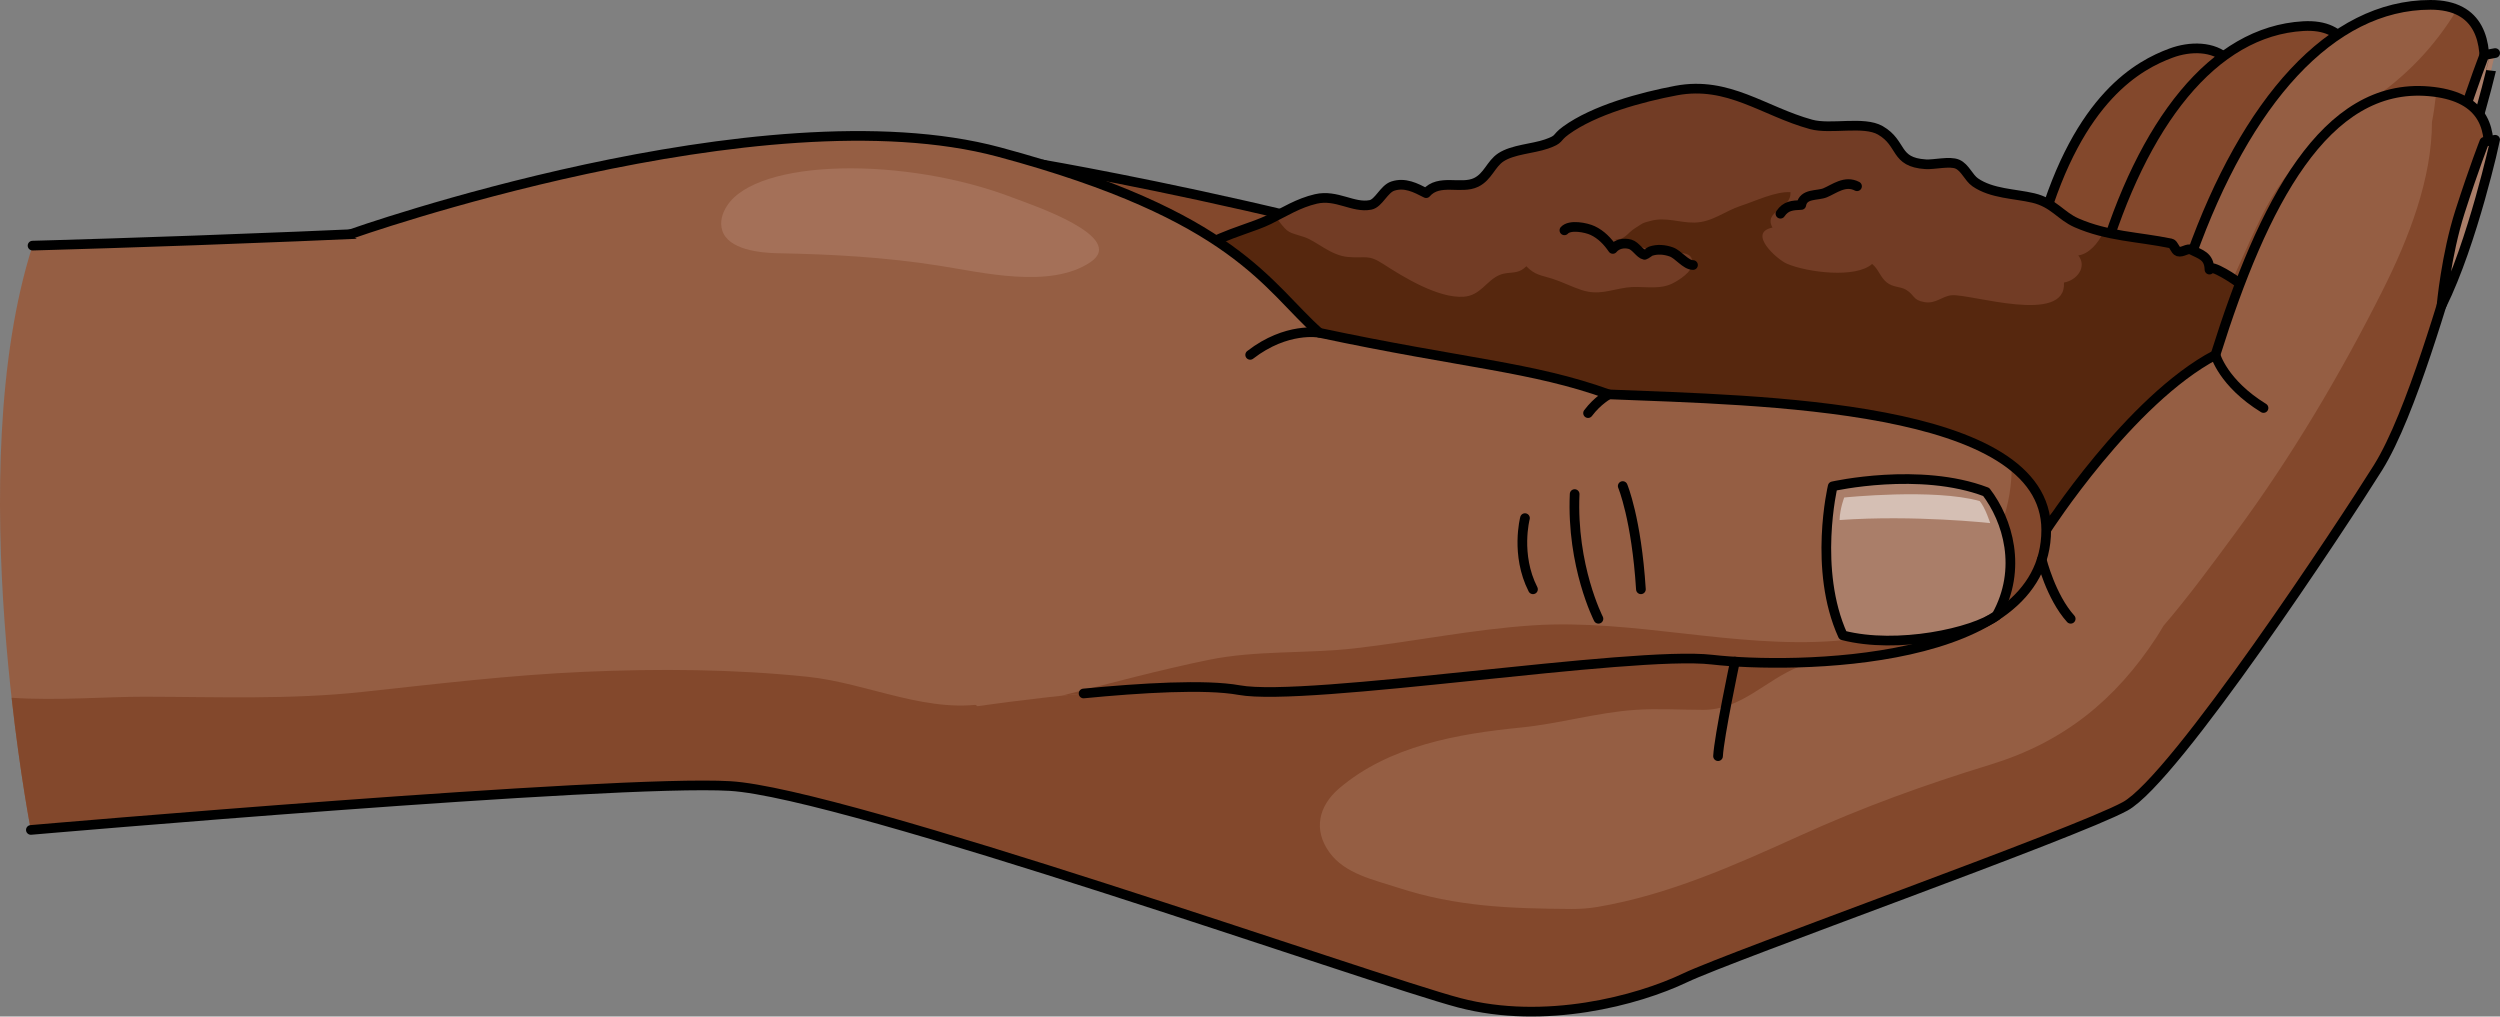 <?xml version="1.0" encoding="utf-8"?>
<!-- Generator: Adobe Illustrator 16.0.0, SVG Export Plug-In . SVG Version: 6.00 Build 0)  -->
<!DOCTYPE svg PUBLIC "-//W3C//DTD SVG 1.1//EN" "http://www.w3.org/Graphics/SVG/1.1/DTD/svg11.dtd">
<svg version="1.1" id="Layer_1" xmlns="http://www.w3.org/2000/svg" xmlns:xlink="http://www.w3.org/1999/xlink" x="0px" y="0px"
	 width="258.172px" height="104.974px" viewBox="0 0 258.172 104.974" enable-background="new 0 0 258.172 104.974"
	 xml:space="preserve">
<rect x="0" y="0" width="258.172" height="104.974" fill="#808080" stroke="none"/>
<g>
	<g>
		<g>
			<path fill="#83482C" d="M107.669,16.989c0,0,48.425,8.327,64.529,18.937c17.504-0.306,27.578,3.466,27.578,3.466
				s4.961-11.585,11.058-16.031c3.858-13.401,10.103-16.658,13.347-17.87c3.971-1.482,9.661,0,5.743,9.516
				c-3.918,9.515-9.358,30.627-13.076,34.464S189.656,63.9,189.656,63.9l-53.965-6.09"/>
			<path fill="none" stroke="#000000" stroke-linecap="round" stroke-linejoin="round" stroke-miterlimit="10" d="M107.669,16.989
				c0,0,48.425,8.327,64.529,18.937c17.504-0.306,27.578,3.466,27.578,3.466s4.961-11.585,11.058-16.031
				c3.858-13.401,10.103-16.658,13.347-17.87c3.971-1.482,9.661,0,5.743,9.516c-3.918,9.515-9.358,30.627-13.076,34.464
				S189.656,63.9,189.656,63.9l-53.965-6.09"/>
			<path fill="#83482C" d="M201.196,45.604c0,0,7.791-13.647,15.773-18.328c4.283-14.613,11.617-24.04,20.883-24.578
				c9.267-0.536,3.675,13.731,3.675,13.731s-8.155,19.731-10.194,22.727c-2.04,2.996-23.167,29.897-27.821,31.717
				c-4.652,1.818-22.165,3.278-22.165,3.278l2.277-27.527L201.196,45.604z"/>
			<path fill="none" stroke="#000000" stroke-linecap="round" stroke-linejoin="round" stroke-miterlimit="10" d="M201.196,45.604
				c0,0,7.791-13.647,15.773-18.328c4.283-14.613,11.617-24.04,20.883-24.578c9.267-0.536,3.675,13.731,3.675,13.731
				s-8.155,19.731-10.194,22.727c-2.04,2.996-23.167,29.897-27.821,31.717c-4.652,1.818-22.165,3.278-22.165,3.278l2.277-27.527
				L201.196,45.604z"/>
			<path fill="#955E43" d="M207.611,45.695c0,0,9.511-14.625,18.658-19.3C231.955,10.477,240.69,0.5,250.994,0.5
				c10.303,0,3.188,15.454,3.188,15.454s-10.306,21.344-12.759,24.532s-27.596,31.644-32.87,33.361
				c-5.274,1.717-24.776,2.208-24.776,2.208l4.293-30.36H207.611z"/>
			<path fill="#83482C" d="M253.722,1.002c-2.26,3.739-5.157,6.847-9.161,9.538c-4.907,3.298-8.308,6.369-11.006,11.787
				c-3.048,6.12-5.159,13.208-10.647,17.73c-3.479,2.866-9.288,5.648-11.236,9.564c-5.162,10.369-18.564,5.176-20.463-3.927h-3.139
				l-4.293,30.36c0,0,19.502-0.491,24.776-2.208c5.274-1.718,30.417-30.173,32.87-33.361s12.759-24.532,12.759-24.532
				S259.844,3.639,253.722,1.002z"/>
			<path fill="none" stroke="#000000" stroke-linecap="round" stroke-linejoin="round" stroke-miterlimit="10" d="M207.611,45.695
				c0,0,9.511-14.625,18.658-19.3C231.955,10.477,240.69,0.5,250.994,0.5c10.303,0,3.188,15.454,3.188,15.454
				s-10.306,21.344-12.759,24.532s-27.596,31.644-32.87,33.361c-5.274,1.717-24.776,2.208-24.776,2.208l4.293-30.36H207.611z"/>
			<path fill="#955E43" d="M252.133,22.601c0,0,0.468-5.211,1.917-9.722c1.45-4.51,2.506-7.189,2.506-7.189l1.116-0.21
				C257.672,5.479,255.373,16.05,252.133,22.601z"/>
			<path opacity="0.2" fill="#FFFFFF" d="M252.133,22.601c0,0,0.468-5.211,1.917-9.722c1.45-4.51,2.506-7.189,2.506-7.189
				l1.116-0.21C257.672,5.479,255.373,16.05,252.133,22.601z"/>
			<path fill="none" stroke="#000000" stroke-linecap="round" stroke-linejoin="round" stroke-miterlimit="10" d="M252.133,22.601
				c0,0,0.468-5.211,1.917-9.722c1.45-4.51,2.506-7.189,2.506-7.189l1.116-0.21C257.672,5.479,255.373,16.05,252.133,22.601z"/>
			<path fill="#723C25" d="M128.242,23.765c1.063-0.378,2.059-0.719,2.797-1.085c1.632-0.809,3.047-1.716,4.857-2.136
				c2.135-0.495,3.84,0.966,5.631,0.615c0.854-0.167,1.389-1.645,2.312-1.943c1.251-0.404,2.334,0.162,3.437,0.73
				c1.337-1.546,3.601-0.351,5.167-1.113c1.214-0.593,1.515-1.896,2.542-2.579c1.241-0.824,3.302-0.89,4.712-1.38
				c1.491-0.519,0.882-0.574,2.006-1.395c2.919-2.128,7.816-3.456,11.394-4.128c5.385-1.012,9.046,2.154,13.935,3.495
				c2.019,0.555,5.442-0.373,7.153,0.617c2.337,1.352,1.406,3.294,4.679,3.5c0.88,0.056,2.484-0.354,3.274-0.011
				c0.8,0.347,1.147,1.396,1.847,1.88c1.698,1.176,4.078,1.165,5.985,1.613c2.105,0.495,2.83,1.843,4.46,2.561
				c3.216,1.414,6.338,1.425,9.763,2.13c0.295,0.061,0.429,0.745,0.736,0.836c0.45,0.132,0.989-0.379,1.347-0.19
				c0.935,0.493,1.858,0.628,1.893,2.059c-0.018-0.752,2.933,1.231,3.109,1.433c1.048,1.195,1.686,3.215,1.007,4.69
				c-0.602,1.31-2.463,2.248-3.436,3.277c-1.504,1.591-2.951,3.45-4.248,5.214c-1.71,2.325-3.182,5.098-5.588,6.8
				c-2.276,1.61-5.699,2.505-7.423,4.864c-0.687,0.939-0.466,1.915-1.047,2.838c-1.965,3.118-7.732,3.176-11.177,3.2
				c-8.85,0.063-17.622,2.01-26.5,2.333c-5.521,0.201-10.94-0.724-16.445-0.708c-4.666,0.013-8.457,0.644-12.35-2.098
				c-4.394-3.095-8.519-6.018-10.514-11.197c-1.465-3.803-4.327-7.254-6.721-10.675c-1.643-2.347-5.142-5.827-4.938-8.959
				C122.08,26.063,125.401,24.776,128.242,23.765z"/>
			<path fill="#56270E" d="M228.167,27.841c-0.034-1.431-0.958-1.565-1.893-2.059c-0.357-0.188-0.896,0.322-1.347,0.19
				c-0.308-0.091-0.441-0.775-0.736-0.836c-2.422-0.499-4.692-0.658-6.952-1.204c-0.571,1.248-1.57,2.31-2.617,2.444
				c0.941,1.188-0.145,2.574-1.479,2.801c0.276,4.425-9.682,1.136-11.6,1.313c-1.011,0.093-1.606,0.911-2.81,0.708
				c-1.229-0.207-0.994-0.739-1.9-1.277c-0.612-0.363-1.333-0.217-2.011-0.771c-0.645-0.527-0.841-1.374-1.491-1.894
				c-1.683,1.516-6.711,0.872-8.793-0.02c-1.023-0.438-4.133-3.198-1.498-3.734c-0.967-1.775,1.992-1.87,1.857-3.663
				c-1.589-0.073-3.593,0.918-5.151,1.423c-1.575,0.511-2.945,1.694-4.757,1.723c-1.563,0.024-2.931-0.588-4.49-0.187
				c-1.059,0.272-0.802,0.254-1.621,0.746c-0.85,0.512-1.065,1.305-2.238,1.162c0.959,0.2,2.087,0.66,3.163,0.893
				c1.006,0.217,1.973,0.155,2.987,0.374c1.088,0.233,2.355,0.063,1.829,1.679c-0.214,0.659-1.554,1.491-2.148,1.727
				c-1.458,0.578-2.987,0.093-4.53,0.319c-1.698,0.249-2.881,0.824-4.631,0.246c-1.067-0.353-2.021-0.853-3.029-1.171
				c-1.094-0.346-1.771-0.35-2.66-1.279c-0.93,0.941-1.739,0.474-2.758,0.9c-1.375,0.576-1.963,2.141-3.73,2.25
				c-2.623,0.162-6.191-2.023-8.261-3.365c-1.624-1.053-1.78-0.574-3.685-0.743c-1.757-0.156-3.223-1.625-4.475-2.048
				c-1.637-0.554-1.624-0.305-2.676-1.699c-0.109-0.146-0.213-0.301-0.314-0.461c-0.227,0.118-0.449,0.236-0.683,0.353
				c-0.738,0.366-1.734,0.707-2.797,1.085c-2.841,1.012-6.162,2.299-6.344,5.089c-0.204,3.132,3.295,6.612,4.938,8.959
				c2.394,3.421,5.256,6.872,6.721,10.675c1.995,5.18,6.12,8.103,10.514,11.197c3.893,2.741,7.684,2.11,12.35,2.098
				c5.505-0.016,10.925,0.909,16.445,0.708c8.878-0.323,17.65-2.271,26.5-2.333c3.444-0.024,9.212-0.082,11.177-3.2
				c0.581-0.923,0.36-1.898,1.047-2.838c1.724-2.359,5.146-3.254,7.423-4.864c2.406-1.702,3.878-4.475,5.588-6.8
				c1.297-1.764,2.744-3.623,4.248-5.214c0.973-1.029,2.834-1.968,3.436-3.277c0.679-1.476,0.041-3.495-1.007-4.69
				C231.099,29.072,228.149,27.089,228.167,27.841z"/>
			<path fill="none" stroke="#000000" stroke-linecap="round" stroke-linejoin="round" stroke-miterlimit="10" d="M128.242,23.765
				c1.063-0.378,2.059-0.719,2.797-1.085c1.632-0.809,3.047-1.716,4.857-2.136c2.135-0.495,3.84,0.966,5.631,0.615
				c0.854-0.167,1.389-1.645,2.312-1.943c1.251-0.404,2.334,0.162,3.437,0.73c1.337-1.546,3.601-0.351,5.167-1.113
				c1.214-0.593,1.515-1.896,2.542-2.579c1.241-0.824,3.302-0.89,4.712-1.38c1.491-0.519,0.882-0.574,2.006-1.395
				c2.919-2.128,7.816-3.456,11.394-4.128c5.385-1.012,9.046,2.154,13.935,3.495c2.019,0.555,5.442-0.373,7.153,0.617
				c2.337,1.352,1.406,3.294,4.679,3.5c0.88,0.056,2.484-0.354,3.274-0.011c0.8,0.347,1.147,1.396,1.847,1.88
				c1.698,1.176,4.078,1.165,5.985,1.613c2.105,0.495,2.83,1.843,4.46,2.561c3.216,1.414,6.338,1.425,9.763,2.13
				c0.295,0.061,0.429,0.745,0.736,0.836c0.45,0.132,0.989-0.379,1.347-0.19c0.935,0.493,1.858,0.628,1.893,2.059
				c-0.018-0.752,2.933,1.231,3.109,1.433c1.048,1.195,1.686,3.215,1.007,4.69c-0.602,1.31-2.463,2.248-3.436,3.277
				c-1.504,1.591-2.951,3.45-4.248,5.214c-1.71,2.325-3.182,5.098-5.588,6.8c-2.276,1.61-5.699,2.505-7.423,4.864
				c-0.687,0.939-0.466,1.915-1.047,2.838c-1.965,3.118-7.732,3.176-11.177,3.2c-8.85,0.063-17.622,2.01-26.5,2.333
				c-5.521,0.201-10.94-0.724-16.445-0.708c-4.666,0.013-8.457,0.644-12.35-2.098c-4.394-3.095-8.519-6.018-10.514-11.197
				c-1.465-3.803-4.327-7.254-6.721-10.675c-1.643-2.347-5.142-5.827-4.938-8.959C122.08,26.063,125.401,24.776,128.242,23.765z"/>
			<g>
				<path fill="#955E43" d="M211.311,54.724c0,0,8.615-13.413,17.474-18.076c4.895-15.619,11.32-28.15,22.043-27.219
					c10.724,0.933,4.533,12.066,3.134,16.263c-1.399,4.195-4.896,17.016-8.393,22.612c-3.497,5.596-20.982,32.17-26.11,34.968
					c-5.128,2.799-40.563,15.388-45.458,17.718c-4.896,2.331-14.453,4.896-23.312,2.565c-8.859-2.332-63.408-21.682-75.298-22.381
					S3.188,85.706,3.188,85.706s-7.287-37.029,0.173-60.341c0,0,49.417-1.308,70.631-3.638c21.214-2.331,57.1,18.318,72.006,23.968
					S211.311,54.724,211.311,54.724z"/>
				<path fill="#83482C" d="M251.593,9.522c-0.065,0.576-0.137,1.154-0.219,1.738c-0.063,0.446-0.146,0.892-0.228,1.335
					c-0.007,5.875-2.378,11.981-5.076,17.357c-4.322,8.612-9.42,17.211-15.131,24.955c-2.381,3.229-4.837,6.597-7.526,9.732
					c-0.228,0.376-0.445,0.759-0.686,1.128c-4.261,6.539-9.633,10.877-17.157,13.187c-6.845,2.1-13.19,4.397-19.72,7.357
					c-6.746,3.058-13.529,6.096-20.873,7.347c-0.899,0.152-1.798,0.217-2.684,0.211c-6.309-0.047-11.854-0.216-17.959-2.209
					c-2.479-0.811-5.441-1.416-7.047-3.635c-1.678-2.317-1.129-4.784,1.001-6.604c5.146-4.396,12.246-5.643,18.76-6.287
					c3.971-0.393,7.865-1.557,11.838-1.827c2.312-0.158,4.684-0.001,7.002-0.001c3.957-0.001,6.393-3.063,9.939-4.479
					c2.384-0.953,4.935-1.514,7.361-2.233c1.688-0.502,3.339-0.914,5.039-1.358c1.071-0.279,3.745-0.463,4.581-1.213
					c0.998-0.897,0.811-0.797-0.488-1.538c-1.561-0.89-3.921-0.626-5.616-0.737c-4.79-0.313-9.55-0.381-14.352-0.527
					c-6.637-0.203-13.297-0.027-19.937-0.041c-6.743-0.014-13.256,1.124-19.932,1.813c-7.02,0.727-14.574,1.73-21.404,3.471
					c-2.529,0.645-5.063,0.558-7.464,1.623c-3.567,1.581-7.386,3.57-11.185,4.431c-6.281,1.422-12.727-1.975-19.02-2.627
					c-7.681-0.797-15.379-0.847-23.088-0.512c-7.691,0.334-15.228,1.252-22.872,2.074c-7.538,0.812-14.952,0.512-22.513,0.497
					c-3.996-0.008-9.019,0.426-13.736,0.108c0.902,8.111,1.983,13.646,1.983,13.646s60.313-5.231,72.203-4.532
					s66.438,20.049,75.298,22.381c8.858,2.331,18.416-0.234,23.312-2.565c4.896-2.33,40.33-14.919,45.458-17.718
					c5.128-2.798,22.613-29.372,26.11-34.968c3.497-5.597,6.993-18.417,8.393-22.612C255.326,21.601,261.238,10.918,251.593,9.522z"
					/>
				<path fill="none" stroke="#000000" stroke-linecap="round" stroke-linejoin="round" stroke-miterlimit="10" d="M3.361,25.365
					c0,0,49.417-1.308,70.631-3.638c21.214-2.331,57.1,18.318,72.006,23.968s65.313,9.028,65.313,9.028s8.615-13.413,17.474-18.076
					c4.895-15.619,11.32-28.15,22.043-27.219c10.724,0.933,4.533,12.066,3.134,16.263c-1.399,4.195-4.896,17.016-8.393,22.612
					c-3.497,5.596-20.982,32.17-26.11,34.968c-5.128,2.799-40.563,15.388-45.458,17.718c-4.896,2.331-14.453,4.896-23.312,2.565
					c-8.859-2.332-63.408-21.682-75.298-22.381S3.188,85.706,3.188,85.706"/>
				<path fill="none" stroke="#000000" stroke-linecap="round" stroke-linejoin="round" stroke-miterlimit="10" d="M228.785,36.647
					c0,0,0.778,2.909,4.966,5.487"/>
				<path fill="#955E43" d="M252.133,31.556c0,0,0.468-5.211,1.917-9.721c1.45-4.511,2.506-7.19,2.506-7.19l1.116-0.21
					C257.672,14.435,255.373,25.005,252.133,31.556z"/>
				<path opacity="0.2" fill="#FFFFFF" d="M252.133,31.556c0,0,0.468-5.211,1.917-9.721c1.45-4.511,2.506-7.19,2.506-7.19
					l1.116-0.21C257.672,14.435,255.373,25.005,252.133,31.556z"/>
				<path fill="none" stroke="#000000" stroke-linecap="round" stroke-linejoin="round" stroke-miterlimit="10" d="M252.133,31.556
					c0,0,0.468-5.211,1.917-9.721c1.45-4.511,2.506-7.19,2.506-7.19l1.116-0.21C257.672,14.435,255.373,25.005,252.133,31.556z"/>
			</g>
			<path fill="#955E43" d="M36.19,24.186c0,0,42.476-15.069,66.969-8.488c24.492,6.58,27.675,13.897,33.081,18.668
				c14.95,3.182,21.949,3.498,29.9,6.361c15.588,0.636,45.171,0.998,45.171,13.997c0,14.188-26.242,14.35-34.514,13.396
				c-8.27-0.954-41.83,4.418-48.828,3.146c-6.999-1.272-27.038,1.664-27.038,1.664"/>
			<g>
				<path fill="#83482C" d="M191.757,65.9c-0.73,0.124-1.476,0.225-2.24,0.283c-10.455,0.789-20.813-2.28-31.209-1.604
					c-6.177,0.404-12.229,1.664-18.372,2.37c-5.006,0.576-10.173,0.182-15.11,1.193c-5.141,1.052-10.159,2.42-15.195,3.702
					c6.308-0.678,14.395-1.298,18.339-0.58c6.998,1.272,40.559-4.1,48.828-3.146c5.813,0.67,20.489,0.782,28.708-4.13
					C202.833,65.436,196.759,66.692,191.757,65.9z"/>
				<path fill="#83482C" d="M207.742,48.054c0.022,2.038-0.318,3.984-0.942,5.805c1.066,2.785,1.282,6.284-0.612,9.71
					c3.099-2.053,5.124-4.907,5.124-8.845C211.311,51.975,209.976,49.794,207.742,48.054z"/>
				<path fill="#83482C" d="M206.128,63.61c-0.043,0.03-0.096,0.061-0.144,0.092C206.033,63.671,206.082,63.641,206.128,63.61z"/>
			</g>
			<path fill="none" stroke="#000000" stroke-linecap="round" stroke-linejoin="round" stroke-miterlimit="10" d="M36.19,24.186
				c0,0,42.476-15.069,66.969-8.488c24.492,6.58,27.675,13.897,33.081,18.668c14.95,3.182,21.949,3.498,29.9,6.361
				c15.588,0.636,45.171,0.998,45.171,13.997c0,14.188-26.242,14.35-34.514,13.396c-8.27-0.954-41.83,4.418-48.828,3.146
				c-3.484-0.634-10.202-0.224-16.07,0.348"/>
			<path opacity="0.2" fill="#FFFFFF" d="M189.261,50.222c0,0-2.036,8.594,1.043,15.388c5.663,1.456,13.514-0.289,15.88-2.035
				c2.69-4.858,1.142-9.874-1.071-12.771C198.259,48.19,189.261,50.222,189.261,50.222z"/>
			<path fill="none" stroke="#000000" stroke-linecap="round" stroke-linejoin="round" stroke-miterlimit="10" d="M189.261,50.222
				c0,0-2.036,8.594,1.043,15.388c5.663,1.456,13.514-0.289,15.88-2.035c2.69-4.858,1.142-9.874-1.071-12.771
				C198.259,48.19,189.261,50.222,189.261,50.222z"/>
			<path fill="none" stroke="#000000" stroke-linecap="round" stroke-linejoin="round" stroke-miterlimit="10" d="M210.846,57.811
				c0,0,0.951,3.828,2.992,6.09"/>
			<path fill="none" stroke="#000000" stroke-linecap="round" stroke-linejoin="round" stroke-miterlimit="10" d="M179.164,68.323
				c0,0-1.636,7.723-1.744,9.764"/>
			<path fill="#A47058" d="M75.058,21.286c-0.496,0.783-0.732,1.64-0.48,2.488c0.6,2.012,3.936,2.343,5.696,2.376
				c5.673,0.106,11.061,0.401,16.689,1.282c4.479,0.699,11.477,2.424,15.627-0.346c3.938-2.627-6.164-5.967-7.9-6.637
				C93.486,16.124,78.183,16.351,75.058,21.286z"/>
			<path fill="none" stroke="#000000" stroke-linecap="round" stroke-linejoin="round" stroke-miterlimit="10" d="M136.24,34.365
				c0,0-3.363-0.637-7.136,2.282"/>
			<path fill="none" stroke="#000000" stroke-linecap="round" stroke-linejoin="round" stroke-miterlimit="10" d="M166.14,40.727
				c0,0-1.143,0.601-2.143,1.935"/>
			<path fill="none" stroke="#000000" stroke-linecap="round" stroke-linejoin="round" stroke-miterlimit="10" d="M165.069,63.9
				c0,0-2.788-5.432-2.457-12.878"/>
			<path fill="none" stroke="#000000" stroke-linecap="round" stroke-linejoin="round" stroke-miterlimit="10" d="M167.577,50.194
				c0,0,1.416,3.357,1.878,10.661"/>
			<path fill="none" stroke="#000000" stroke-linecap="round" stroke-linejoin="round" stroke-miterlimit="10" d="M157.482,53.505
				c0,0-0.993,3.777,0.827,7.351"/>
		</g>
		<path opacity="0.5" fill="#FFFFFF" d="M190.449,51.377c0,0,9.292-0.963,13.994,0.369c0.588,0.698,1.08,2.274,1.08,2.274
			s-7.84-0.865-15.553-0.316C190.006,52.513,190.449,51.377,190.449,51.377z"/>
	</g>
	<path fill="none" stroke="#000000" stroke-linecap="round" stroke-linejoin="round" stroke-miterlimit="10" d="M183.864,22.07
		c0.568-0.837,1.238-0.86,2.151-0.903c0.221-1.23,1.662-0.924,2.466-1.259c0.95-0.396,2.061-1.321,3.292-0.674"/>
	<path fill="none" stroke="#000000" stroke-linecap="round" stroke-linejoin="round" stroke-miterlimit="10" d="M161.553,23.786
		c0.566-0.625,2.243-0.292,2.916,0.023c0.889,0.418,1.547,1.112,2.084,1.898c0.418-0.512,1.137-0.661,1.779-0.482
		c0.593,0.164,1.021,1.005,1.498,1.093c0.075,0.014,0.525-0.341,0.619-0.373c0.689-0.242,1.466-0.174,2.142,0.069
		c0.753,0.27,1.481,1.354,2.244,1.354"/>
</g>
</svg>
